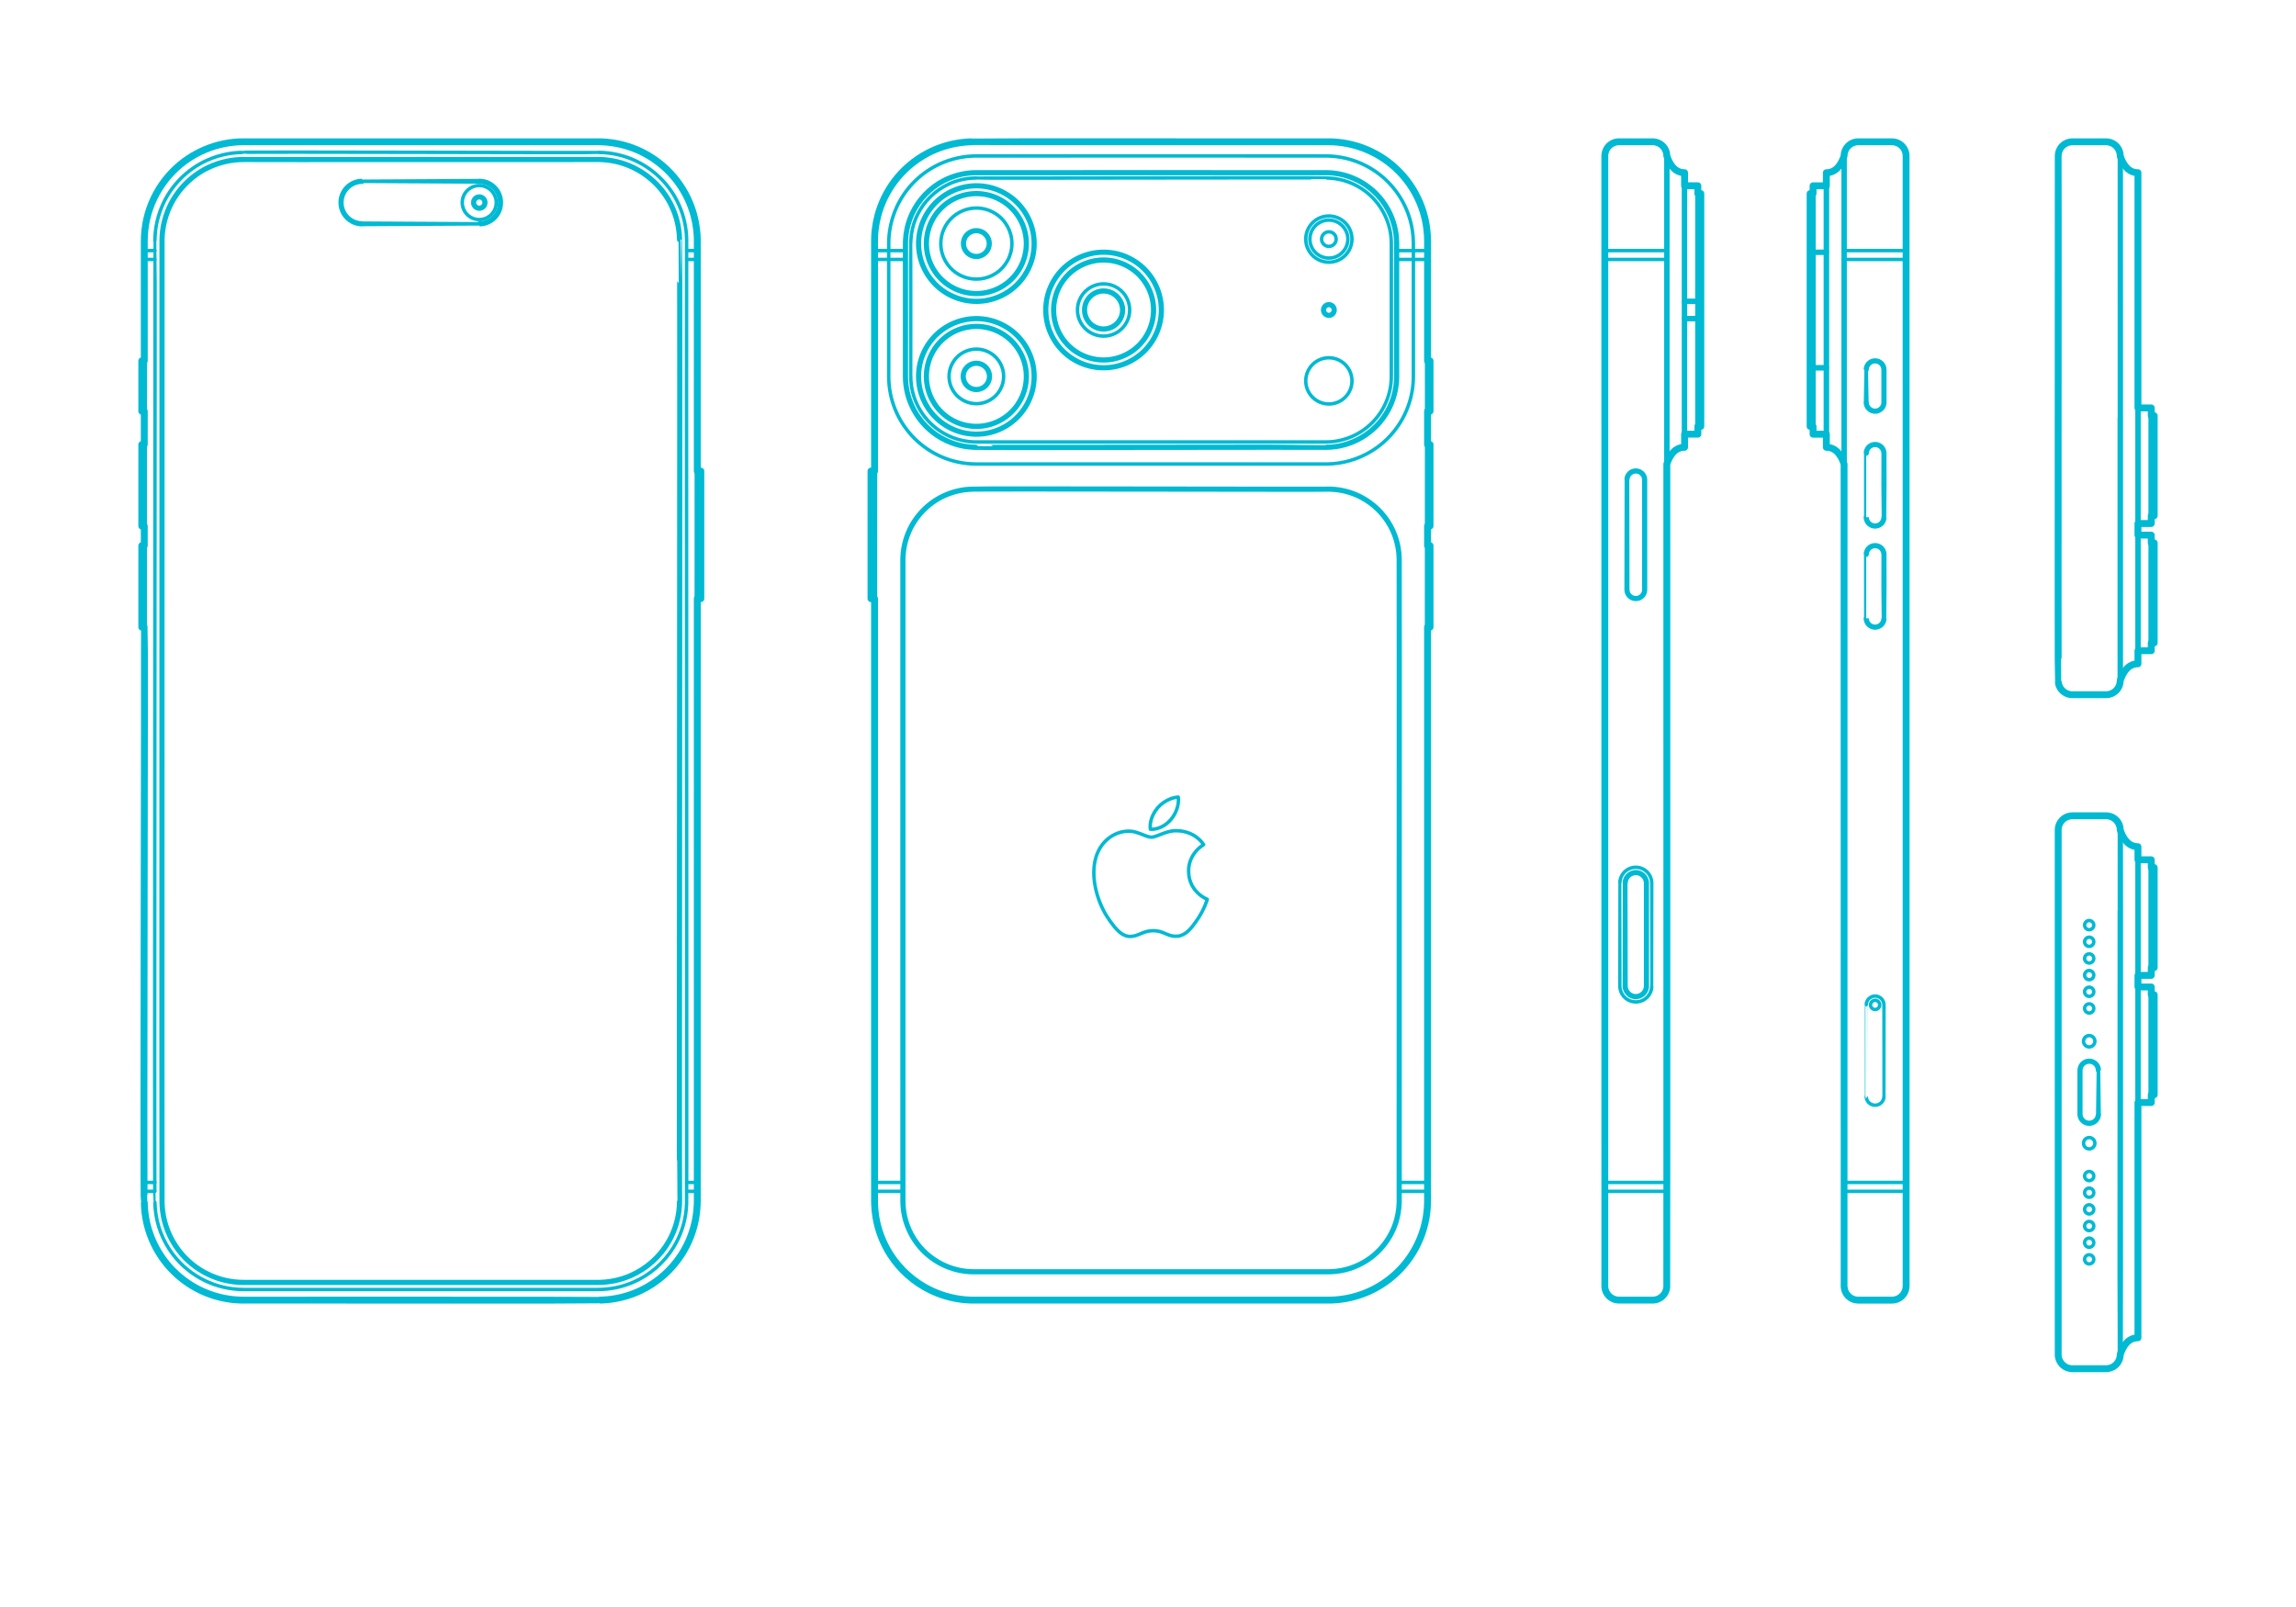 <?xml version="1.0" encoding="UTF-8"?>
<svg xmlns="http://www.w3.org/2000/svg" width="1000" height="700" version="1.1" viewBox="0 0 1000 700">
  <!-- Generator: Adobe Illustrator 29.8.1, SVG Export Plug-In . SVG Version: 2.1.1 Build 2)  -->
  <g id="_x32_D_x24_AG-DETAILS">
    <g id="POLYLINE">
      <path d="M911.942,548.564c0,.443-.151.884-.423,1.233-.271.35-.662.605-1.091.713-.588.152-1.24.017-1.719-.356-.483-.368-.779-.965-.781-1.572-.011-1.313,1.227-2.285,2.5-1.963.429.108.82.363,1.091.713.273.349.424.79.423,1.233Z" fill="none" stroke="#00b9d2" stroke-linecap="round" stroke-linejoin="round" stroke-width="1.5"/>
    </g>
    <g id="POLYLINE1" data-name="POLYLINE">
      <path d="M911.942,541.307c0,.443-.151.884-.423,1.233-.271.35-.662.605-1.091.713-.588.152-1.24.017-1.719-.356-.483-.368-.779-.965-.781-1.572-.011-1.313,1.227-2.285,2.5-1.963.429.108.82.363,1.091.713.273.349.424.79.423,1.233Z" fill="none" stroke="#00b9d2" stroke-linecap="round" stroke-linejoin="round" stroke-width="1.5"/>
    </g>
    <g id="POLYLINE2" data-name="POLYLINE">
      <path d="M911.942,534.051c0,.443-.151.884-.423,1.233-.271.35-.662.605-1.091.713-.588.152-1.24.017-1.719-.356-.483-.368-.779-.965-.781-1.572-.011-1.313,1.227-2.285,2.5-1.963.429.108.82.363,1.091.713.273.349.424.79.423,1.233Z" fill="none" stroke="#00b9d2" stroke-linecap="round" stroke-linejoin="round" stroke-width="1.5"/>
    </g>
    <g id="POLYLINE3" data-name="POLYLINE">
      <path d="M911.942,526.794c0,.443-.151.884-.423,1.233-.271.35-.662.605-1.091.713-.588.152-1.24.017-1.719-.356-.483-.368-.779-.965-.781-1.572-.011-1.313,1.227-2.285,2.5-1.963.429.108.82.363,1.091.713.273.349.424.79.423,1.233Z" fill="none" stroke="#00b9d2" stroke-linecap="round" stroke-linejoin="round" stroke-width="1.5"/>
    </g>
    <g id="POLYLINE4" data-name="POLYLINE">
      <path d="M911.942,519.537c0,.443-.151.884-.423,1.233-.271.35-.662.605-1.091.713-.588.152-1.24.017-1.719-.356-.483-.368-.779-.965-.781-1.572-.011-1.313,1.227-2.285,2.5-1.963.429.108.82.363,1.091.713.273.349.424.79.423,1.233Z" fill="none" stroke="#00b9d2" stroke-linecap="round" stroke-linejoin="round" stroke-width="1.5"/>
    </g>
    <g id="POLYLINE5" data-name="POLYLINE">
      <path d="M911.942,402.981c0-.443-.151-.884-.423-1.233-.271-.35-.662-.605-1.091-.713-.588-.152-1.24-.017-1.719.356-.483.368-.779.965-.781,1.572-.011,1.313,1.227,2.285,2.5,1.963.429-.108.82-.363,1.091-.713.273-.349.424-.79.423-1.233Z" fill="none" stroke="#00b9d2" stroke-linecap="round" stroke-linejoin="round" stroke-width="1.5"/>
    </g>
    <g id="POLYLINE6" data-name="POLYLINE">
      <path d="M911.942,410.238c0-.443-.151-.884-.423-1.233-.271-.35-.662-.605-1.091-.713-.588-.152-1.24-.017-1.719.356-.483.368-.779.965-.781,1.572-.011,1.313,1.227,2.285,2.5,1.963.429-.108.82-.363,1.091-.713.273-.349.424-.79.423-1.233Z" fill="none" stroke="#00b9d2" stroke-linecap="round" stroke-linejoin="round" stroke-width="1.5"/>
    </g>
    <g id="POLYLINE7" data-name="POLYLINE">
      <path d="M911.942,417.495c0-.443-.151-.884-.423-1.233-.271-.35-.662-.605-1.091-.713-.588-.152-1.24-.017-1.719.356-.483.368-.779.965-.781,1.572-.011,1.313,1.227,2.285,2.5,1.963.429-.108.82-.363,1.091-.713.273-.349.424-.79.423-1.233Z" fill="none" stroke="#00b9d2" stroke-linecap="round" stroke-linejoin="round" stroke-width="1.5"/>
    </g>
    <g id="POLYLINE8" data-name="POLYLINE">
      <path d="M911.942,424.751c0-.443-.151-.884-.423-1.233-.271-.35-.662-.605-1.091-.713-.588-.152-1.24-.017-1.719.356-.483.368-.779.965-.781,1.572-.011,1.313,1.227,2.285,2.5,1.963.429-.108.82-.363,1.091-.713.273-.349.424-.79.423-1.233Z" fill="none" stroke="#00b9d2" stroke-linecap="round" stroke-linejoin="round" stroke-width="1.5"/>
    </g>
    <g id="POLYLINE9" data-name="POLYLINE">
      <path d="M911.942,432.008c0-.443-.151-.884-.423-1.233-.271-.35-.662-.605-1.091-.713-.588-.152-1.24-.017-1.719.356-.483.368-.779.965-.781,1.572-.011,1.313,1.227,2.285,2.5,1.963.429-.108.82-.363,1.091-.713.273-.349.424-.79.423-1.233Z" fill="none" stroke="#00b9d2" stroke-linecap="round" stroke-linejoin="round" stroke-width="1.5"/>
    </g>
    <g id="POLYLINE10" data-name="POLYLINE">
      <path d="M911.942,512.281c0,.443-.151.884-.423,1.233-.271.35-.662.605-1.091.713-.588.152-1.24.017-1.719-.356-.483-.368-.779-.965-.781-1.572-.011-1.313,1.227-2.285,2.5-1.963.429.108.82.363,1.091.713.273.349.424.79.423,1.233Z" fill="none" stroke="#00b9d2" stroke-linecap="round" stroke-linejoin="round" stroke-width="1.5"/>
    </g>
    <g id="POLYLINE11" data-name="POLYLINE">
      <path d="M911.942,439.265c0-.443-.151-.884-.423-1.233-.271-.35-.662-.605-1.091-.713-.588-.152-1.24-.017-1.719.356-.483.368-.779.965-.781,1.572-.011,1.313,1.227,2.285,2.5,1.963.429-.108.82-.363,1.091-.713.273-.349.424-.79.423-1.233Z" fill="none" stroke="#00b9d2" stroke-linecap="round" stroke-linejoin="round" stroke-width="1.5"/>
    </g>
    <g id="POLYLINE12" data-name="POLYLINE">
      <path d="M912.406,497.982c.002.605-.229,1.206-.636,1.654-.411.459-.999.753-1.613.806-.677.064-1.373-.168-1.876-.626-.515-.46-.819-1.144-.816-1.835-.003-.68.292-1.354.793-1.813.498-.464,1.193-.706,1.872-.649.613.046,1.203.332,1.619.785.419.451.659,1.062.657,1.678Z" fill="none" stroke="#00b9d2" stroke-linecap="round" stroke-linejoin="round" stroke-width="1.5"/>
    </g>
    <g id="POLYLINE13" data-name="POLYLINE">
      <path d="M912.406,453.564c.002-.605-.229-1.206-.636-1.654-.411-.459-.999-.753-1.613-.806-.677-.064-1.373.168-1.876.626-.515.46-.819,1.144-.816,1.835-.003.68.292,1.354.793,1.813.498.464,1.193.706,1.872.649.613-.046,1.203-.332,1.619-.785.419-.451.659-1.062.657-1.678Z" fill="none" stroke="#00b9d2" stroke-linecap="round" stroke-linejoin="round" stroke-width="1.5"/>
    </g>
    <g id="POLYLINE14" data-name="POLYLINE">
      <line x1="394.364" y1="109.159" x2="380.897" y2="109.159" fill="none" stroke="#00b9d2" stroke-linecap="round" stroke-linejoin="round" stroke-width="1.5"/>
    </g>
    <g id="POLYLINE15" data-name="POLYLINE">
      <line x1="394.364" y1="113.018" x2="380.897" y2="113.018" fill="none" stroke="#00b9d2" stroke-linecap="round" stroke-linejoin="round" stroke-width="1.5"/>
    </g>
    <g id="POLYLINE16" data-name="POLYLINE">
      <path d="M396.68,163.957c-.02,9.458,4.766,18.445,12.628,23.705,2.375,1.596,5.002,2.838,7.743,3.658,1.617.483,3.296.828,4.973,1.018.634.068,1.31.128,1.946.154.408.011.868.033,1.273.028.318-.002,152.194.003,152.485-.002,10.389-.096,20.015-5.941,24.889-15.123,1.105-2.073,1.959-4.298,2.523-6.579.424-1.719.693-3.497.791-5.265.02-.513.051-1.082.045-1.595,0,0,0-57.856,0-57.856-.011-.396-.003-.877-.028-1.273-.363-8.606-4.726-16.74-11.698-21.8-3.438-2.512-7.452-4.241-11.639-5.013-1.076-.197-2.189-.34-3.28-.412-.411-.02-.875-.053-1.284-.057-.239-.257-152.414.171-152.804-.008,0,0-.316.002-.316.002,0,0-.318.005-.318.005,0,0-.319.009-.319.009-3.861.127-7.702,1.052-11.198,2.697-5.865,2.74-10.731,7.545-13.545,13.375-.917,1.892-1.633,3.901-2.112,5.948-.377,1.613-.619,3.278-.711,4.932-.009.404-.048.875-.043,1.279-.106.231.073,57.897-.002,58.172Z" fill="none" stroke="#00b9d2" stroke-linecap="round" stroke-linejoin="round" stroke-width="1.5"/>
    </g>
    <g id="POLYLINE17" data-name="POLYLINE">
      <path d="M387.076,163.957c.02,21.083,17.077,38.146,38.167,38.167.424-.002,152.202.004,152.592-.002.834-.012,1.743-.048,2.574-.115.851-.07,1.779-.17,2.624-.298,1.635-.244,3.294-.602,4.883-1.057,3.354-.96,6.592-2.39,9.56-4.224,9.91-6.093,16.577-16.603,17.862-28.167.124-1.132.211-2.317.234-3.455.02-.212-.002-.636.009-.847,0,0,0-57.856,0-57.856l-.002-.423c-.022-1.877-.183-3.784-.482-5.638-.414-2.568-1.096-5.118-2.024-7.548-2.429-6.388-6.62-12.099-11.986-16.331-4.964-3.932-10.929-6.597-17.17-7.67-1.291-.221-2.633-.385-3.94-.472-.691-.041-1.449-.08-2.14-.084-.908-.064-152.088.039-153.015,0-.528.013-1.18.023-1.709.057-5.349.296-10.641,1.741-15.399,4.204-7.548,3.882-13.716,10.367-17.212,18.102-1.093,2.405-1.944,4.946-2.516,7.525-.445,2.012-.735,4.088-.849,6.145-.016.538-.061,1.17-.057,1.709,0,0-.002.423-.002.423v57.856Z" fill="none" stroke="#00b9d2" stroke-linecap="round" stroke-linejoin="round" stroke-width="1.5"/>
    </g>
    <g id="POLYLINE18" data-name="POLYLINE">
      <path d="M492.024,135.029c.002-1.905-.487-3.81-1.406-5.478-.915-1.669-2.259-3.102-3.866-4.121-5.938-3.761-13.811-1.314-16.57,5.151-1.205,2.805-1.205,6.093,0,8.898,2.759,6.464,10.633,8.912,16.57,5.151,1.648-1.045,3.019-2.525,3.935-4.248.875-1.638,1.339-3.495,1.338-5.352Z" fill="none" stroke="#00b9d2" stroke-linecap="round" stroke-linejoin="round" stroke-width="1.5"/>
    </g>
    <g id="POLYLINE19" data-name="POLYLINE">
      <path d="M437.136,163.957c.014,4.034-2.101,7.885-5.513,10.037-6.208,3.932-14.441,1.373-17.326-5.385-1.26-2.933-1.26-6.37,0-9.303,2.885-6.759,11.118-9.318,17.326-5.385,3.412,2.152,5.527,6.003,5.513,10.037Z" fill="none" stroke="#00b9d2" stroke-linecap="round" stroke-linejoin="round" stroke-width="1.5"/>
    </g>
    <g id="POLYLINE20" data-name="POLYLINE">
      <path d="M440.729,106.101c.016-5.188-2.661-10.137-7.012-12.962-8.022-5.224-18.781-2.029-22.65,6.728-1.715,3.859-1.744,8.411-.077,12.292,3.794,8.878,14.636,12.172,22.727,6.905,4.351-2.826,7.028-7.774,7.012-12.962Z" fill="none" stroke="#00b9d2" stroke-linecap="round" stroke-linejoin="round" stroke-width="1.5"/>
    </g>
    <g id="POLYLINE21" data-name="POLYLINE">
      <line x1="608.292" y1="109.159" x2="621.756" y2="109.159" fill="none" stroke="#00b9d2" stroke-linecap="round" stroke-linejoin="round" stroke-width="1.5"/>
    </g>
    <g id="POLYLINE22" data-name="POLYLINE">
      <line x1="608.292" y1="113.018" x2="621.756" y2="113.018" fill="none" stroke="#00b9d2" stroke-linecap="round" stroke-linejoin="round" stroke-width="1.5"/>
    </g>
    <g id="POLYLINE23" data-name="POLYLINE">
      <path d="M581.956,104.15c.002-.778-.295-1.552-.818-2.129-.529-.591-1.286-.969-2.076-1.038-1.857-.169-3.467,1.302-3.465,3.167-.002,1.85,1.585,3.317,3.429,3.17.789-.06,1.549-.428,2.084-1.01.54-.58.848-1.367.846-2.159Z" fill="none" stroke="#00b9d2" stroke-linecap="round" stroke-linejoin="round" stroke-width="1.5"/>
    </g>
    <g id="POLYLINE24" data-name="POLYLINE">
      <path d="M587.043,104.15c.008-3.859-2.705-7.241-6.474-8.07-5.168-1.138-10.049,2.779-10.059,8.07.01,5.291,4.892,9.208,10.059,8.07,3.769-.829,6.482-4.211,6.474-8.07Z" fill="none" stroke="#00b9d2" stroke-linecap="round" stroke-linejoin="round" stroke-width="1.5"/>
    </g>
    <g id="POLYLINE25" data-name="POLYLINE">
      <path d="M588.844,104.15c.002-1.644-.409-3.287-1.184-4.737-.811-1.525-2.024-2.835-3.483-3.76-5.253-3.329-12.226-1.162-14.667,4.559-1.066,2.483-1.067,5.393,0,7.875,2.44,5.72,9.413,7.888,14.667,4.559,1.458-.925,2.672-2.235,3.483-3.76.775-1.45,1.186-3.093,1.184-4.737Z" fill="none" stroke="#00b9d2" stroke-linecap="round" stroke-linejoin="round" stroke-width="1.5"/>
    </g>
    <g id="POLYLINE26" data-name="POLYLINE">
      <path d="M588.844,165.909c.002,1.644-.409,3.287-1.184,4.737-.811,1.525-2.024,2.835-3.483,3.76-5.253,3.329-12.226,1.162-14.667-4.559-1.066-2.483-1.067-5.393,0-7.875,2.44-5.72,9.413-7.888,14.667-4.559,1.458.925,2.672,2.235,3.483,3.76.775,1.45,1.186,3.093,1.184,4.737Z" fill="none" stroke="#00b9d2" stroke-linecap="round" stroke-linejoin="round" stroke-width="1.5"/>
    </g>
    <g id="POLYLINE27" data-name="POLYLINE">
      <line x1="609.404" y1="515.068" x2="621.756" y2="515.068" fill="none" stroke="#00b9d2" stroke-linecap="round" stroke-linejoin="round" stroke-width="1.5"/>
    </g>
    <g id="POLYLINE28" data-name="POLYLINE">
      <line x1="609.404" y1="518.928" x2="621.756" y2="518.928" fill="none" stroke="#00b9d2" stroke-linecap="round" stroke-linejoin="round" stroke-width="1.5"/>
    </g>
    <g id="POLYLINE29" data-name="POLYLINE">
      <line x1="393.249" y1="515.068" x2="380.897" y2="515.068" fill="none" stroke="#00b9d2" stroke-linecap="round" stroke-linejoin="round" stroke-width="1.5"/>
    </g>
    <g id="POLYLINE30" data-name="POLYLINE">
      <line x1="393.249" y1="518.928" x2="380.897" y2="518.928" fill="none" stroke="#00b9d2" stroke-linecap="round" stroke-linejoin="round" stroke-width="1.5"/>
    </g>
    <g id="POLYLINE31" data-name="POLYLINE">
      <path d="M501.036,361.202c1.887.147,3.777-.405,5.416-1.318,2.119-1.172,3.845-2.969,5.027-5.075,1.297-2.286,2.005-4.964,1.713-7.596-1.732.079-3.414.66-4.94,1.461-2.031,1.07-3.811,2.62-5.065,4.55-1.527,2.332-2.514,5.167-2.152,7.977Z" fill="none" stroke="#00b9d2" stroke-linecap="round" stroke-linejoin="round" stroke-width="1.5"/>
    </g>
    <g id="POLYLINE32" data-name="POLYLINE">
      <path d="M517.676,379.459c-.023-1.999.418-4.006,1.308-5.797,1.17-2.351,3.027-4.361,5.252-5.75-.972-1.427-2.218-2.673-3.658-3.627-2.199-1.459-4.816-2.266-7.446-2.393-1.8-.184-3.612.181-5.321.733-1.643.51-3.576,1.44-5.235,1.891-.364.092-.741.162-1.117.156-.876-.025-1.723-.33-2.538-.626l-2.493-.969c-1.263-.469-2.575-.876-3.922-1.002-1.6-.132-3.23.09-4.768.534-3.063.896-5.788,2.843-7.703,5.388-1.202,1.59-2.091,3.416-2.675,5.318-2.477,8.147.178,18.288,4.469,25.424,1.052,1.694,2.256,3.377,3.509,4.928,1.431,1.709,3.115,3.412,5.317,4.036,1.196.339,2.474.213,3.665-.086.992-.239,2.314-.849,3.266-1.238.833-.338,1.704-.621,2.591-.778,1.405-.245,2.866-.253,4.27.011,1.307.231,2.672.857,3.89,1.379.681.284,1.391.534,2.115.676.836.164,1.701.212,2.548.119,3.458-.408,5.774-3.391,7.669-6.036,2.116-2.908,3.854-6.084,4.994-9.5l.163-.511-.106-.043c-2.506-1.114-4.69-2.99-6.133-5.325-1.277-2.061-1.896-4.493-1.908-6.91" fill="none" stroke="#00b9d2" stroke-linecap="round" stroke-linejoin="round" stroke-width="1.5"/>
    </g>
    <g id="POLYLINE33" data-name="POLYLINE">
      <line x1="830.192" y1="113.018" x2="803.172" y2="113.018" fill="none" stroke="#00b9d2" stroke-linecap="round" stroke-linejoin="round" stroke-width="1.5"/>
    </g>
    <g id="POLYLINE34" data-name="POLYLINE">
      <line x1="830.192" y1="109.159" x2="803.172" y2="109.159" fill="none" stroke="#00b9d2" stroke-linecap="round" stroke-linejoin="round" stroke-width="1.5"/>
    </g>
    <g id="POLYLINE35" data-name="POLYLINE">
      <line x1="299.067" y1="113.018" x2="303.698" y2="113.018" fill="none" stroke="#00b9d2" stroke-linecap="round" stroke-linejoin="round" stroke-width="1.5"/>
    </g>
    <g id="POLYLINE36" data-name="POLYLINE">
      <line x1="62.839" y1="113.018" x2="67.471" y2="113.018" fill="none" stroke="#00b9d2" stroke-linecap="round" stroke-linejoin="round" stroke-width="1.5"/>
    </g>
    <g id="POLYLINE37" data-name="POLYLINE">
      <line x1="299.067" y1="109.159" x2="303.698" y2="109.159" fill="none" stroke="#00b9d2" stroke-linecap="round" stroke-linejoin="round" stroke-width="1.5"/>
    </g>
    <g id="POLYLINE38" data-name="POLYLINE">
      <line x1="62.839" y1="109.159" x2="67.471" y2="109.159" fill="none" stroke="#00b9d2" stroke-linecap="round" stroke-linejoin="round" stroke-width="1.5"/>
    </g>
    <g id="POLYLINE39" data-name="POLYLINE">
      <line x1="67.471" y1="515.068" x2="62.839" y2="515.068" fill="none" stroke="#00b9d2" stroke-linecap="round" stroke-linejoin="round" stroke-width="1.5"/>
    </g>
    <g id="POLYLINE40" data-name="POLYLINE">
      <line x1="67.471" y1="518.928" x2="62.839" y2="518.928" fill="none" stroke="#00b9d2" stroke-linecap="round" stroke-linejoin="round" stroke-width="1.5"/>
    </g>
    <g id="POLYLINE41" data-name="POLYLINE">
      <line x1="303.698" y1="515.068" x2="299.067" y2="515.068" fill="none" stroke="#00b9d2" stroke-linecap="round" stroke-linejoin="round" stroke-width="1.5"/>
    </g>
    <g id="POLYLINE42" data-name="POLYLINE">
      <line x1="303.698" y1="518.928" x2="299.067" y2="518.928" fill="none" stroke="#00b9d2" stroke-linecap="round" stroke-linejoin="round" stroke-width="1.5"/>
    </g>
    <g id="POLYLINE43" data-name="POLYLINE">
      <line x1="698.954" y1="113.018" x2="725.974" y2="113.018" fill="none" stroke="#00b9d2" stroke-linecap="round" stroke-linejoin="round" stroke-width="1.5"/>
    </g>
    <g id="POLYLINE44" data-name="POLYLINE">
      <line x1="698.954" y1="109.159" x2="725.974" y2="109.159" fill="none" stroke="#00b9d2" stroke-linecap="round" stroke-linejoin="round" stroke-width="1.5"/>
    </g>
    <g id="POLYLINE45" data-name="POLYLINE">
      <path d="M216.155,88.235c.007-3.626-2.653-6.748-6.234-7.317-4.504-.72-8.583,2.755-8.588,7.317.003,4.421,3.853,7.86,8.246,7.364,3.735-.418,6.582-3.606,6.576-7.364Z" fill="none" stroke="#00b9d2" stroke-linecap="round" stroke-linejoin="round" stroke-width="1.5"/>
    </g>
    <g id="POLYLINE46" data-name="POLYLINE">
      <path d="M106.071,561.695c-11.901.026-23.35-5.605-30.589-15.058-2.295-2.984-4.168-6.333-5.502-9.854-1.176-3.105-1.959-6.395-2.301-9.697-.102-1.078-.188-2.245-.201-3.324-.329-.148.225-418.442-.006-418.772,0,0,.006-.667.006-.667l.017-.666s.029-.666.029-.666c.073-1.285.208-2.7.413-3.974.514-3.276,1.464-6.529,2.8-9.565,3.734-8.556,10.697-15.644,19.189-19.523,3.015-1.386,6.246-2.397,9.515-2.965,1.283-.21,2.669-.401,3.967-.482.597-.036,1.399-.079,1.997-.086.48-.388,154.491.268,155.064-.007,0,0,.665.007.665.007,2.647.049,5.342.371,7.923.962,11.152,2.519,20.78,10.058,25.893,20.286,2.293,4.557,3.675,9.593,4.025,14.682.05.589.069,1.406.086,1.997-.157,2.542.153,417.724-.018,420.105-.057,1.516-.203,3.139-.442,4.64-.788,5.038-2.597,9.941-5.275,14.281-4.068,6.623-10.2,11.964-17.322,15.081-2.426,1.062-5.006,1.898-7.599,2.44-1.496.304-3.09.556-4.611.681-.6.028-1.396.116-1.995.121-.314.026-1.012.012-1.332.023,0,0-154.397,0-154.397,0Z" fill="none" stroke="#00b9d2" stroke-linecap="round" stroke-linejoin="round" stroke-width="1.5"/>
    </g>
    <g id="POLYLINE47" data-name="POLYLINE">
      <path d="M820.542,437.729c.003-2.157-1.784-3.909-3.946-3.859-1.288.021-2.527.73-3.198,1.83-.226.366-.391.772-.484,1.192-.039.175-.066.355-.08.534-.005.071-.01.146-.011.217-.023-.012.015,39.9,0,39.92-.001.778.241,1.555.684,2.195.493.716,1.235,1.256,2.068,1.503.793.239,1.662.212,2.439-.075.913-.332,1.687-1.024,2.119-1.894.148-.296.259-.613.327-.937.043-.203.069-.413.078-.62.027-.064-.012-39.901.004-40.006Z" fill="none" stroke="#00b9d2" stroke-linecap="round" stroke-linejoin="round" stroke-width="1.5"/>
    </g>
    <g id="POLYLINE48" data-name="POLYLINE">
      <path d="M814.675,437.729c0,.431.142.86.401,1.204.255.341.622.598,1.03.719,1.287.384,2.582-.58,2.583-1.923-.001-1.333-1.278-2.295-2.559-1.93-.409.116-.779.367-1.038.705-.269.347-.418.785-.417,1.224Z" fill="none" stroke="#00b9d2" stroke-linecap="round" stroke-linejoin="round" stroke-width="1.5"/>
    </g>
    <g id="POLYLINE49" data-name="POLYLINE">
      <line x1="830.192" y1="515.068" x2="803.172" y2="515.068" fill="none" stroke="#00b9d2" stroke-linecap="round" stroke-linejoin="round" stroke-width="1.5"/>
    </g>
    <g id="POLYLINE50" data-name="POLYLINE">
      <line x1="830.192" y1="518.928" x2="803.172" y2="518.928" fill="none" stroke="#00b9d2" stroke-linecap="round" stroke-linejoin="round" stroke-width="1.5"/>
    </g>
    <g id="POLYLINE51" data-name="POLYLINE">
      <path d="M705.516,429.491c-.006,3.459,2.573,6.419,6.005,6.884,1.263.175,2.573-.009,3.74-.524,1.198-.525,2.241-1.397,2.969-2.484.634-.942,1.032-2.043,1.146-3.173.018-.18.03-.369.034-.549.032-.059-.019-44.835.002-44.929,0-.286-.018-.579-.054-.863-.141-1.133-.568-2.23-1.229-3.16-.671-.947-1.586-1.721-2.63-2.227-1.034-.503-2.196-.743-3.344-.691-1.148.05-2.282.392-3.267.984-.972.582-1.798,1.408-2.381,2.381-.468.779-.782,1.654-.915,2.553-.042.286-.068.58-.074.869-.032.059.019,44.835-.002,44.929Z" fill="none" stroke="#00b9d2" stroke-linecap="round" stroke-linejoin="round" stroke-width="1.5"/>
    </g>
    <g id="POLYLINE52" data-name="POLYLINE">
      <line x1="698.954" y1="515.068" x2="725.974" y2="515.068" fill="none" stroke="#00b9d2" stroke-linecap="round" stroke-linejoin="round" stroke-width="1.5"/>
    </g>
    <g id="POLYLINE53" data-name="POLYLINE">
      <line x1="698.954" y1="518.928" x2="725.974" y2="518.928" fill="none" stroke="#00b9d2" stroke-linecap="round" stroke-linejoin="round" stroke-width="1.5"/>
    </g>
  </g>
  <g id="_x32_D_x24_AG-DIGITAL">
    <g id="POLYLINE54" data-name="POLYLINE">
      <rect x="931.165" y="429.923" width="5.79" height="50.346" fill="none" stroke="#00b9d2" stroke-linecap="round" stroke-linejoin="round" stroke-width="2.25"/>
    </g>
    <g id="POLYLINE55" data-name="POLYLINE">
      <rect x="936.955" y="433.32" width="1.287" height="43.552" fill="none" stroke="#00b9d2" stroke-linecap="round" stroke-linejoin="round" stroke-width="2.25"/>
    </g>
    <g id="POLYLINE56" data-name="POLYLINE">
      <rect x="931.165" y="374.517" width="5.79" height="50.346" fill="none" stroke="#00b9d2" stroke-linecap="round" stroke-linejoin="round" stroke-width="2.25"/>
    </g>
    <g id="POLYLINE57" data-name="POLYLINE">
      <rect x="936.955" y="377.913" width="1.287" height="43.552" fill="none" stroke="#00b9d2" stroke-linecap="round" stroke-linejoin="round" stroke-width="2.25"/>
    </g>
    <g id="POLYLINE58" data-name="POLYLINE">
      <path d="M931.165,582.732c-4.279-.016-6.511,3.66-7.72,7.291,0-56.954,0-171.564,0-228.504,1.21,3.632,3.441,7.307,7.72,7.291,0,53.319,0,160.616,0,213.922Z" fill="none" stroke="#00b9d2" stroke-linecap="round" stroke-linejoin="round" stroke-width="2.25"/>
    </g>
    <g id="POLYLINE59" data-name="POLYLINE">
      <path d="M902.601,596.202c-1.89.009-3.748-.903-4.893-2.408-.489-.635-.853-1.367-1.064-2.14-.114-.418-.185-.85-.209-1.282-.063-.073.025-228.683-.01-228.852-.001-1.087.292-2.173.841-3.111.546-.938,1.346-1.729,2.292-2.263.903-.512,1.937-.791,2.975-.801.141-.065,14.663.046,14.804,0,.135.007.282.004.416.019.51.04,1.018.144,1.502.309,1.72.576,3.145,1.947,3.783,3.646.201.528.33,1.085.381,1.647.148-.046-.054,228.908.025,229.061,0,.327-.027.66-.079.982-.137.852-.456,1.677-.928,2.399-.746,1.146-1.886,2.031-3.182,2.468-.417.141-.853.24-1.291.289-.183.017-.375.037-.559.038,0,0-.069.001-.069.001,0,0-.068,0-.068,0h-14.668Z" fill="none" stroke="#00b9d2" stroke-linecap="round" stroke-linejoin="round" stroke-width="2.25"/>
    </g>
    <g id="POLYLINE60" data-name="POLYLINE">
      <path d="M909.935,489.289c-.758.001-1.515-.219-2.153-.627-.653-.414-1.182-1.022-1.501-1.726-.18-.396-.296-.823-.34-1.255-.013-.134-.021-.272-.021-.407,0-.045,0-19.006,0-19.047.001-.088.005-.183.012-.271.042-.531.191-1.055.436-1.529.347-.673.889-1.244,1.544-1.624.623-.364,1.345-.555,2.067-.546.726.007,1.449.217,2.066.599.63.388,1.148.955,1.479,1.616.231.461.373.969.413,1.484.007.088.011.182.012.271.014.014-.01,19.023,0,19.047,0,.134-.007.273-.021.407-.044.433-.159.86-.34,1.255-.326.72-.871,1.339-1.544,1.753-.63.39-1.369.6-2.11.599Z" fill="none" stroke="#00b9d2" stroke-linecap="round" stroke-linejoin="round" stroke-width="2.25"/>
    </g>
    <g id="POLYLINE61" data-name="POLYLINE">
      <rect x="931.165" y="177.692" width="5.79" height="50.346" fill="none" stroke="#00b9d2" stroke-linecap="round" stroke-linejoin="round" stroke-width="2.25"/>
    </g>
    <g id="POLYLINE62" data-name="POLYLINE">
      <rect x="936.955" y="181.089" width="1.287" height="43.552" fill="none" stroke="#00b9d2" stroke-linecap="round" stroke-linejoin="round" stroke-width="2.25"/>
    </g>
    <g id="POLYLINE63" data-name="POLYLINE">
      <path d="M931.165,75.229c-4.279.016-6.511-3.66-7.72-7.291v228.504c1.21-3.632,3.441-7.307,7.72-7.291V75.229Z" fill="none" stroke="#00b9d2" stroke-linecap="round" stroke-linejoin="round" stroke-width="2.25"/>
    </g>
    <g id="POLYLINE64" data-name="POLYLINE">
      <rect x="931.165" y="233.099" width="5.79" height="50.346" fill="none" stroke="#00b9d2" stroke-linecap="round" stroke-linejoin="round" stroke-width="2.25"/>
    </g>
    <g id="POLYLINE65" data-name="POLYLINE">
      <rect x="936.955" y="236.495" width="1.287" height="43.552" fill="none" stroke="#00b9d2" stroke-linecap="round" stroke-linejoin="round" stroke-width="2.25"/>
    </g>
    <g id="POLYLINE66" data-name="POLYLINE">
      <path d="M917.269,61.759c1.89-.009,3.748.903,4.893,2.408.489.635.853,1.367,1.064,2.14.114.418.185.85.209,1.282.063.073-.025,228.683.01,228.852.001,1.087-.292,2.173-.841,3.111-.546.938-1.346,1.729-2.292,2.263-.903.512-1.937.791-2.975.801-.141.065-14.663-.046-14.804,0-.135-.007-.282-.004-.416-.019-.51-.04-1.018-.144-1.502-.309-1.72-.576-3.145-1.947-3.783-3.646-.201-.528-.33-1.085-.381-1.647-.148.046.054-228.908-.025-229.061,0-.327.027-.66.079-.982.137-.852.456-1.677.928-2.399.746-1.146,1.886-2.031,3.182-2.468.417-.141.853-.24,1.291-.289.183-.017.375-.037.559-.038,0,0,.069-.001.069-.001h.068s14.668,0,14.668,0Z" fill="none" stroke="#00b9d2" stroke-linecap="round" stroke-linejoin="round" stroke-width="2.25"/>
    </g>
    <g id="POLYLINE67" data-name="POLYLINE">
      <rect x="789.662" y="80.929" width="5.79" height="28.931" fill="none" stroke="#00b9d2" stroke-linecap="round" stroke-linejoin="round" stroke-width="2.25"/>
    </g>
    <g id="POLYLINE68" data-name="POLYLINE">
      <rect x="788.376" y="84.325" width="1.287" height="28.931" fill="none" stroke="#00b9d2" stroke-linecap="round" stroke-linejoin="round" stroke-width="2.25"/>
    </g>
    <g id="POLYLINE69" data-name="POLYLINE">
      <rect x="789.662" y="160.206" width="5.79" height="28.925" fill="none" stroke="#00b9d2" stroke-linecap="round" stroke-linejoin="round" stroke-width="2.25"/>
    </g>
    <g id="POLYLINE70" data-name="POLYLINE">
      <rect x="788.376" y="156.809" width="1.287" height="28.925" fill="none" stroke="#00b9d2" stroke-linecap="round" stroke-linejoin="round" stroke-width="2.25"/>
    </g>
    <g id="POLYLINE71" data-name="POLYLINE">
      <rect x="789.662" y="109.86" width="5.79" height="50.346" fill="none" stroke="#00b9d2" stroke-linecap="round" stroke-linejoin="round" stroke-width="2.25"/>
    </g>
    <g id="POLYLINE72" data-name="POLYLINE">
      <rect x="788.376" y="113.257" width="1.287" height="43.552" fill="none" stroke="#00b9d2" stroke-linecap="round" stroke-linejoin="round" stroke-width="2.25"/>
    </g>
    <g id="POLYLINE73" data-name="POLYLINE">
      <rect x="733.694" y="131.274" width="5.79" height="7.51" fill="none" stroke="#00b9d2" stroke-linecap="round" stroke-linejoin="round" stroke-width="2.25"/>
    </g>
    <g id="POLYLINE74" data-name="POLYLINE">
      <rect x="739.483" y="127.878" width="1.287" height="14.304" fill="none" stroke="#00b9d2" stroke-linecap="round" stroke-linejoin="round" stroke-width="2.25"/>
    </g>
    <g id="POLYLINE75" data-name="POLYLINE">
      <rect x="733.694" y="138.785" width="5.79" height="50.346" fill="none" stroke="#00b9d2" stroke-linecap="round" stroke-linejoin="round" stroke-width="2.25"/>
    </g>
    <g id="POLYLINE76" data-name="POLYLINE">
      <rect x="739.483" y="142.181" width="1.287" height="43.552" fill="none" stroke="#00b9d2" stroke-linecap="round" stroke-linejoin="round" stroke-width="2.25"/>
    </g>
    <g id="POLYLINE77" data-name="POLYLINE">
      <rect x="733.694" y="80.929" width="5.79" height="50.346" fill="none" stroke="#00b9d2" stroke-linecap="round" stroke-linejoin="round" stroke-width="2.25"/>
    </g>
    <g id="POLYLINE78" data-name="POLYLINE">
      <rect x="739.483" y="84.325" width="1.287" height="43.552" fill="none" stroke="#00b9d2" stroke-linecap="round" stroke-linejoin="round" stroke-width="2.25"/>
    </g>
    <g id="POLYLINE79" data-name="POLYLINE">
      <path d="M394.364,163.957c-.021,10.228,5.15,19.937,13.652,25.627,2.567,1.726,5.407,3.068,8.371,3.955,1.748.522,3.563.895,5.376,1.101.685.074,1.416.138,2.104.166.307.018.727.022,1.035.029.102.198,152.324-.139,152.512.002,11.214.02,21.675-6.164,27.062-16.007,1.226-2.232,2.182-4.632,2.823-7.096.483-1.86.797-3.785.926-5.703.029-.557.068-1.174.068-1.731,0,0,.002-.342.002-.342,0,0,0-57.856,0-57.856,0,0-.002-.342-.002-.342-.085-9.679-4.841-18.915-12.676-24.603-3.912-2.859-8.514-4.778-13.299-5.543-1.043-.166-2.125-.286-3.179-.344-.442-.017-.942-.047-1.382-.046-.742-.057-152.093.035-152.854,0-.551.01-1.181.028-1.731.068-4.208.281-8.364,1.441-12.11,3.38-5.991,3.082-10.911,8.19-13.763,14.294-.963,2.051-1.708,4.227-2.199,6.44-.36,1.628-.594,3.307-.687,4.972-.011.436-.051.946-.046,1.382,0,0-.002.342-.002.342,0,0,0,57.856,0,57.856Z" fill="none" stroke="#00b9d2" stroke-linecap="round" stroke-linejoin="round" stroke-width="2.25"/>
    </g>
    <g id="POLYLINE80" data-name="POLYLINE">
      <path d="M488.936,135.029c.008-3.868-2.711-7.258-6.49-8.089-5.18-1.14-10.073,2.785-10.084,8.089.01,5.304,4.904,9.23,10.084,8.089,3.778-.831,6.498-4.221,6.49-8.089Z" fill="none" stroke="#00b9d2" stroke-linecap="round" stroke-linejoin="round" stroke-width="2.25"/>
    </g>
    <g id="POLYLINE81" data-name="POLYLINE">
      <path d="M502.426,135.029c.018-7.304-3.736-14.245-9.86-18.226-11.289-7.345-26.401-2.857-31.85,9.46-2.451,5.525-2.451,12.008,0,17.533,5.449,12.317,20.561,16.805,31.85,9.46,6.124-3.982,9.879-10.922,9.86-18.226Z" fill="none" stroke="#00b9d2" stroke-linecap="round" stroke-linejoin="round" stroke-width="2.25"/>
    </g>
    <g id="POLYLINE82" data-name="POLYLINE">
      <path d="M505.823,135.029c.019-8.564-4.431-16.666-11.669-21.244-13.157-8.321-30.55-2.915-36.672,11.399-2.668,6.226-2.668,13.465,0,19.691,6.122,14.314,23.515,19.72,36.672,11.399,7.237-4.578,11.688-12.68,11.669-21.244Z" fill="none" stroke="#00b9d2" stroke-linecap="round" stroke-linejoin="round" stroke-width="2.25"/>
    </g>
    <g id="POLYLINE83" data-name="POLYLINE">
      <path d="M430.967,163.957c.007,2.645-1.84,4.975-4.416,5.573-3.594.838-7.027-1.883-7.032-5.573.006-3.69,3.439-6.411,7.032-5.573,2.577.598,4.423,2.928,4.416,5.573Z" fill="none" stroke="#00b9d2" stroke-linecap="round" stroke-linejoin="round" stroke-width="2.25"/>
    </g>
    <g id="POLYLINE84" data-name="POLYLINE">
      <path d="M447.019,163.957c.018,7.304-3.736,14.245-9.86,18.226-11.289,7.345-26.401,2.857-31.85-9.46-2.451-5.525-2.451-12.008,0-17.533,5.449-12.317,20.561-16.805,31.85-9.46,6.124,3.982,9.879,10.922,9.86,18.226Z" fill="none" stroke="#00b9d2" stroke-linecap="round" stroke-linejoin="round" stroke-width="2.25"/>
    </g>
    <g id="POLYLINE85" data-name="POLYLINE">
      <path d="M450.416,163.957c.019,8.564-4.431,16.666-11.669,21.244-13.157,8.321-30.55,2.915-36.672-11.399-2.668-6.226-2.668-13.465,0-19.691,6.122-14.314,23.515-19.72,36.672-11.399,7.237,4.578,11.688,12.68,11.669,21.244Z" fill="none" stroke="#00b9d2" stroke-linecap="round" stroke-linejoin="round" stroke-width="2.25"/>
    </g>
    <g id="POLYLINE86" data-name="POLYLINE">
      <path d="M447.019,106.101c.018-7.304-3.736-14.245-9.86-18.226-11.289-7.345-26.401-2.857-31.85,9.46-2.451,5.525-2.451,12.008,0,17.533,5.449,12.317,20.561,16.805,31.85,9.46,6.124-3.982,9.879-10.922,9.86-18.226Z" fill="none" stroke="#00b9d2" stroke-linecap="round" stroke-linejoin="round" stroke-width="2.25"/>
    </g>
    <g id="POLYLINE87" data-name="POLYLINE">
      <path d="M450.416,106.101c.019-8.564-4.431-16.666-11.669-21.244-13.157-8.321-30.55-2.915-36.672,11.399-2.668,6.226-2.668,13.465,0,19.691,6.122,14.314,23.515,19.72,36.672,11.399,7.237-4.578,11.688-12.68,11.669-21.244Z" fill="none" stroke="#00b9d2" stroke-linecap="round" stroke-linejoin="round" stroke-width="2.25"/>
    </g>
    <g id="POLYLINE88" data-name="POLYLINE">
      <path d="M430.867,106.101c.007-2.572-1.775-4.849-4.273-5.459-3.548-.872-6.968,1.806-6.974,5.459.006,3.653,3.426,6.331,6.974,5.459,2.498-.611,4.281-2.887,4.273-5.459Z" fill="none" stroke="#00b9d2" stroke-linecap="round" stroke-linejoin="round" stroke-width="2.25"/>
    </g>
    <g id="POLYLINE89" data-name="POLYLINE">
      <path d="M581.112,135.029c.002.572-.217,1.14-.601,1.564-.389.434-.944.712-1.525.762-.64.06-1.298-.159-1.773-.591-.487-.435-.775-1.081-.772-1.734-.002-1.358,1.165-2.436,2.518-2.328.579.044,1.138.314,1.531.742.396.426.623,1.004.621,1.586Z" fill="none" stroke="#00b9d2" stroke-linecap="round" stroke-linejoin="round" stroke-width="2.25"/>
    </g>
    <g id="POLYLINE90" data-name="POLYLINE">
      <rect x="621.756" y="157.192" width="1.081" height="21.924" fill="none" stroke="#00b9d2" stroke-linecap="round" stroke-linejoin="round" stroke-width="2.25"/>
    </g>
    <g id="POLYLINE91" data-name="POLYLINE">
      <rect x="621.756" y="193.626" width="1.081" height="35.511" fill="none" stroke="#00b9d2" stroke-linecap="round" stroke-linejoin="round" stroke-width="2.25"/>
    </g>
    <g id="POLYLINE92" data-name="POLYLINE">
      <rect x="621.756" y="237.678" width="1.081" height="35.511" fill="none" stroke="#00b9d2" stroke-linecap="round" stroke-linejoin="round" stroke-width="2.25"/>
    </g>
    <g id="POLYLINE93" data-name="POLYLINE">
      <path d="M424.128,553.976c-9.66.022-18.929-4.611-24.708-12.358-1.794-2.394-3.245-5.061-4.276-7.869-.929-2.53-1.529-5.194-1.771-7.878-.067-.799-.117-1.632-.123-2.433-.06-.8.037-279.013,0-279.833,0,0,.006-.344.006-.344,0,0,.01-.345.01-.345,0,0,.014-.346.014-.346l.017-.348c.061-1.05.175-2.14.344-3.179.395-2.457,1.094-4.884,2.068-7.174,2.871-6.806,8.278-12.494,14.933-15.701,2.377-1.153,4.917-2.006,7.509-2.517,1.28-.249,2.603-.429,3.904-.514.432-.045.954-.041,1.388-.062,1.091-.26,154.238.169,155.424-.006,0,0,.344.006.344.006,0,0,.345.01.345.01,0,0,.346.014.346.014,4.446.196,8.854,1.372,12.806,3.419,5.41,2.787,9.957,7.219,12.879,12.557,2.046,3.719,3.314,7.871,3.693,12.098.055.685.107,1.404.117,2.089.111,1.481-.055,279.004,0,280.52-.022.796-.068,1.65-.151,2.442-.172,1.683-.486,3.378-.932,5.009-2.162,8.002-7.637,14.953-14.915,18.925-2.341,1.286-4.864,2.273-7.457,2.914-1.402.344-2.853.601-4.289.745-.683.059-1.412.126-2.097.142-.306.018-.724.012-1.03.017,0,0-154.397,0-154.397,0Z" fill="none" stroke="#00b9d2" stroke-linecap="round" stroke-linejoin="round" stroke-width="2.25"/>
    </g>
    <g id="POLYLINE94" data-name="POLYLINE">
      <path d="M424.128,566.327c-13.334.028-26.148-6.275-34.26-16.864-2.571-3.342-4.668-7.094-6.162-11.037-1.317-3.477-2.194-7.163-2.578-10.861-.115-1.206-.211-2.516-.225-3.723-.364-.182.249-418.47-.007-418.852,0,0,.007-.747.007-.747l.019-.746s.032-.746.032-.746c.082-1.441.234-3.023.463-4.451.499-3.175,1.366-6.351,2.559-9.336,4.037-10.198,12.091-18.684,22.069-23.242,3.603-1.657,7.474-2.831,11.393-3.443,1.44-.212,2.997-.396,4.451-.463.363-.032,1.125-.036,1.491-.052.519-.41,154.515.282,155.144-.007.348-.022,1.135.031,1.491.027,3.213.114,6.468.59,9.577,1.415,11.37,2.98,21.244,10.713,26.858,21.042,2.743,5.012,4.485,10.596,5.073,16.279.115,1.206.211,2.516.225,3.723.364.182-.249,418.47.007,418.852-.007,1.443-.078,3.032-.232,4.47-.564,5.433-2.179,10.785-4.72,15.621-4.377,8.381-11.599,15.241-20.197,19.177-2.695,1.237-5.57,2.222-8.462,2.879-1.914.429-3.938.759-5.893.923-.664.076-1.569.098-2.234.135-.362.03-1.127.013-1.492.026,0,0-154.397,0-154.397,0Z" fill="none" stroke="#00b9d2" stroke-linecap="round" stroke-linejoin="round" stroke-width="2.25"/>
    </g>
    <g id="POLYLINE95" data-name="POLYLINE">
      <path d="M812.822,225.277c-.002.911.333,1.819.927,2.509.597.702,1.453,1.175,2.365,1.308,1.259.195,2.588-.282,3.435-1.233.454-.503.772-1.129.911-1.792.043-.203.069-.413.078-.62.04-.077-.021-27.85.004-27.963,0-.598-.141-1.196-.409-1.73-.311-.621-.793-1.156-1.38-1.528-.554-.353-1.2-.56-1.855-.596-.668-.038-1.347.102-1.945.403-.607.303-1.131.771-1.501,1.339-.295.451-.495.967-.58,1.499-.028.173-.044.352-.048.527-.027,0,.017,27.848,0,27.877Z" fill="none" stroke="#00b9d2" stroke-linecap="round" stroke-linejoin="round" stroke-width="2.25"/>
    </g>
    <g id="POLYLINE96" data-name="POLYLINE">
      <path d="M812.822,269.329c-.002.911.333,1.819.927,2.509.597.702,1.453,1.175,2.365,1.308,1.259.195,2.588-.282,3.435-1.233.454-.503.772-1.129.911-1.792.043-.203.069-.413.078-.62.04-.077-.021-27.85.004-27.963,0-.598-.141-1.196-.409-1.73-.311-.621-.793-1.156-1.38-1.528-.554-.353-1.2-.56-1.855-.596-.668-.038-1.347.102-1.945.403-.607.303-1.131.771-1.501,1.339-.295.451-.495.967-.58,1.499-.028.173-.044.352-.048.527-.027,0,.017,27.848,0,27.877Z" fill="none" stroke="#00b9d2" stroke-linecap="round" stroke-linejoin="round" stroke-width="2.25"/>
    </g>
    <g id="POLYLINE97" data-name="POLYLINE">
      <path d="M812.822,175.257c0,2.281,1.979,4.072,4.251,3.84,1.279-.122,2.455-.923,3.038-2.067.188-.363.318-.757.382-1.16.028-.173.044-.352.048-.527.011-.111-.006-14.211,0-14.333-.003-.297-.041-.596-.113-.884-.198-.808-.667-1.547-1.314-2.07-.625-.509-1.413-.814-2.217-.857-.734-.042-1.478.132-2.117.495-.648.366-1.186.924-1.527,1.586-.208.403-.345.844-.401,1.293-.018.144-.028.292-.03.437-.015.015.01,14.222,0,14.247Z" fill="none" stroke="#00b9d2" stroke-linecap="round" stroke-linejoin="round" stroke-width="2.25"/>
    </g>
    <g id="POLYLINE98" data-name="POLYLINE">
      <rect x="379.353" y="205.184" width="1.544" height="55.583" fill="none" stroke="#00b9d2" stroke-linecap="round" stroke-linejoin="round" stroke-width="2.25"/>
    </g>
    <g id="POLYLINE99" data-name="POLYLINE">
      <rect x="61.759" y="157.192" width="1.081" height="21.924" fill="none" stroke="#00b9d2" stroke-linecap="round" stroke-linejoin="round" stroke-width="2.25"/>
    </g>
    <g id="POLYLINE100" data-name="POLYLINE">
      <rect x="61.759" y="193.626" width="1.081" height="35.511" fill="none" stroke="#00b9d2" stroke-linecap="round" stroke-linejoin="round" stroke-width="2.25"/>
    </g>
    <g id="POLYLINE101" data-name="POLYLINE">
      <rect x="61.759" y="237.678" width="1.081" height="35.511" fill="none" stroke="#00b9d2" stroke-linecap="round" stroke-linejoin="round" stroke-width="2.25"/>
    </g>
    <g id="POLYLINE102" data-name="POLYLINE">
      <path d="M795.452,75.226c4.279.016,6.511-3.66,7.72-7.291v134.197c-1.21-3.632-3.441-7.307-7.72-7.291v-119.615Z" fill="none" stroke="#00b9d2" stroke-linecap="round" stroke-linejoin="round" stroke-width="2.25"/>
    </g>
    <g id="POLYLINE103" data-name="POLYLINE">
      <path d="M824.016,566.327c1.034,0,2.069-.264,2.975-.764.906-.497,1.684-1.226,2.237-2.099.475-.747.787-1.598.907-2.475.205-.196-.027-492.628.057-493.054,0-.325-.027-.66-.079-.981-.165-1.035-.602-2.028-1.253-2.85-1.033-1.316-2.621-2.178-4.29-2.32-.158-.016-.328-.022-.487-.025-.063-.008-14.668.005-14.736,0,0,0-.068,0-.068,0,0,0-.069.001-.069.001-.305.009-.615.035-.915.089-.801.139-1.575.437-2.261.874-1.476.931-2.515,2.507-2.784,4.231-.048.303-.075.606-.078.912.024.621-.048,492.26.025,492.839.064.717.256,1.424.562,2.074.471,1.005,1.221,1.88,2.144,2.498.758.509,1.632.85,2.536.983.231.029.47.06.703.064,0,0,.069.002.069.002,0,0,.069.001.069.001,0,0,.068,0,.068,0,0,0,14.668,0,14.668,0Z" fill="none" stroke="#00b9d2" stroke-linecap="round" stroke-linejoin="round" stroke-width="2.25"/>
    </g>
    <g id="POLYLINE104" data-name="POLYLINE">
      <rect x="303.698" y="205.184" width="1.544" height="55.583" fill="none" stroke="#00b9d2" stroke-linecap="round" stroke-linejoin="round" stroke-width="2.25"/>
    </g>
    <g id="POLYLINE105" data-name="POLYLINE">
      <path d="M733.694,75.226c-4.279.016-6.511-3.66-7.72-7.291v134.197c1.21-3.632,3.441-7.307,7.72-7.291v-119.615Z" fill="none" stroke="#00b9d2" stroke-linecap="round" stroke-linejoin="round" stroke-width="2.25"/>
    </g>
    <g id="POLYLINE106" data-name="POLYLINE">
      <path d="M705.13,566.327c-1.034,0-2.069-.264-2.975-.764-.906-.497-1.684-1.226-2.237-2.099-.475-.747-.787-1.598-.907-2.475-.205-.196.027-492.628-.057-493.054,0-.325.027-.66.079-.981.165-1.035.602-2.028,1.253-2.85,1.033-1.316,2.621-2.178,4.29-2.32.158-.016.328-.022.487-.025.063-.008,14.668.005,14.736,0,0,0,.068,0,.068,0,0,0,.069.001.069.001.305.009.615.035.915.089.801.139,1.575.437,2.261.874,1.476.931,2.515,2.507,2.784,4.231.048.303.075.606.078.912-.024.621.048,492.26-.025,492.839-.064.717-.256,1.424-.562,2.074-.471,1.005-1.221,1.88-2.144,2.498-.758.509-1.632.85-2.536.983-.231.029-.47.06-.703.064,0,0-.069.002-.069.002,0,0-.069.001-.069.001,0,0-.068,0-.068,0,0,0-14.668,0-14.668,0Z" fill="none" stroke="#00b9d2" stroke-linecap="round" stroke-linejoin="round" stroke-width="2.25"/>
    </g>
    <g id="POLYLINE107" data-name="POLYLINE">
      <path d="M708.604,256.875c.003,2.54,2.416,4.391,4.877,3.724.821-.222,1.563-.726,2.071-1.408.498-.662.773-1.487.771-2.315-.007-.483.015-47.655-.009-48.122-.018-.271-.066-.542-.14-.803-.259-.915-.871-1.724-1.682-2.222-.63-.39-1.374-.593-2.115-.575-.716.015-1.427.235-2.027.628-.783.509-1.368,1.312-1.611,2.214-.071.261-.115.531-.13.802-.034.076.012,47.949-.006,48.079Z" fill="none" stroke="#00b9d2" stroke-linecap="round" stroke-linejoin="round" stroke-width="2.25"/>
    </g>
    <g id="POLYLINE108" data-name="POLYLINE">
      <path d="M218.008,88.235c.011,3.523-2.044,6.805-5.218,8.334-.973.473-2.032.773-3.108.883-.274.027-.56.044-.836.047-.028.03-50.999-.02-51.053,0-.345,0-.701-.02-1.044-.059-1.194-.135-2.364-.507-3.418-1.086-1.463-.802-2.702-2.009-3.541-3.452-.84-1.437-1.281-3.105-1.261-4.769.026-3.358,1.935-6.502,4.905-8.072,1.057-.564,2.228-.921,3.42-1.042.274-.027.56-.044.836-.047.028-.03,50.999.02,51.053,0,.345,0,.701.02,1.044.059,1.039.118,2.061.414,3.002.871,3.173,1.528,5.23,4.81,5.218,8.334Z" fill="none" stroke="#00b9d2" stroke-linecap="round" stroke-linejoin="round" stroke-width="2.25"/>
    </g>
    <g id="POLYLINE109" data-name="POLYLINE">
      <path d="M211.215,88.235c.002-.605-.229-1.206-.636-1.654-.411-.459-.999-.753-1.613-.806-.677-.064-1.373.168-1.876.626-.515.46-.819,1.144-.816,1.835-.003.68.292,1.354.793,1.813.498.464,1.193.706,1.872.649.613-.046,1.203-.332,1.619-.785.419-.451.659-1.062.657-1.678Z" fill="none" stroke="#00b9d2" stroke-linecap="round" stroke-linejoin="round" stroke-width="2.25"/>
    </g>
    <g id="POLYLINE110" data-name="POLYLINE">
      <path d="M106.071,558.608c-10.945.025-21.486-5.159-28.142-13.853-1.986-2.584-3.633-5.467-4.839-8.495-1.131-2.837-1.904-5.851-2.271-8.883-.138-1.196-.237-2.466-.254-3.667-.109-1.417.061-417.864,0-419.332.027-1.184.106-2.491.254-3.668.369-3.028,1.139-6.05,2.271-8.883,3.236-8.177,9.637-15.04,17.574-18.831,2.566-1.233,5.317-2.174,8.104-2.758,2.385-.498,4.866-.761,7.303-.759.639.085,154.427-.068,155.008.005.001,0,.614.016.614.016,0,0,.612.026.612.026,0,0,.612.037.612.037,1.187.095,2.476.229,3.649.443,10.786,1.854,20.283,8.775,25.344,18.481,2.182,4.155,3.533,8.766,3.935,13.442.072.764.109,1.681.127,2.448.305.128-.209,418.421.006,418.719-.005,1.395-.088,2.894-.26,4.281-.564,4.657-2.072,9.222-4.397,13.298-3.731,6.577-9.632,11.899-16.561,14.929-2.232.977-4.606,1.746-6.991,2.245-1.376.279-2.842.512-4.242.627-.544.061-1.29.082-1.835.111,0,0-.613.016-.613.016,0,0-.613.005-.613.005,0,0-154.397,0-154.397,0Z" fill="none" stroke="#00b9d2" stroke-linecap="round" stroke-linejoin="round" stroke-width="2.25"/>
    </g>
    <g id="POLYLINE111" data-name="POLYLINE">
      <path d="M106.071,566.327c-13.334.028-26.148-6.275-34.26-16.864-2.571-3.342-4.668-7.094-6.162-11.037-1.317-3.477-2.194-7.163-2.578-10.861-.115-1.206-.211-2.516-.225-3.723-.364-.182.249-418.47-.007-418.852,0,0,.007-.747.007-.747,0,0,.019-.746.019-.746,0,0,.032-.746.032-.746.082-1.441.234-3.023.463-4.451.499-3.175,1.366-6.351,2.559-9.336,4.037-10.198,12.091-18.684,22.069-23.242,3.603-1.657,7.474-2.831,11.393-3.443,1.44-.212,2.997-.396,4.451-.463.363-.032,1.125-.036,1.491-.052.519-.41,154.515.282,155.144-.007.348-.022,1.135.031,1.491.027,3.213.114,6.468.59,9.577,1.415,11.37,2.98,21.244,10.713,26.858,21.042,2.743,5.012,4.485,10.596,5.073,16.279.115,1.206.211,2.516.225,3.723.364.182-.249,418.47.007,418.852-.007,1.443-.078,3.032-.232,4.47-.564,5.433-2.179,10.785-4.72,15.621-4.377,8.381-11.599,15.241-20.197,19.177-2.695,1.237-5.57,2.222-8.462,2.879-1.914.429-3.938.759-5.893.923-.664.076-1.569.098-2.234.135-.362.03-1.127.013-1.492.026,0,0-154.397,0-154.397,0Z" fill="none" stroke="#00b9d2" stroke-linecap="round" stroke-linejoin="round" stroke-width="2.25"/>
    </g>
    <g id="POLYLINE112" data-name="POLYLINE">
      <path d="M707.832,429.491c-.005,2.385,1.834,4.403,4.216,4.613,1.349.128,2.738-.375,3.691-1.338.659-.657,1.112-1.517,1.279-2.432.042-.226.067-.459.075-.688.018-.237-.006-44.774.001-45.032-.009-.395-.069-.792-.178-1.172-.668-2.347-3.072-3.781-5.458-3.247-1.265.276-2.393,1.11-3.026,2.239-.207.366-.365.762-.466,1.17-.073.296-.117.601-.131.906-.033.071.014,44.859-.005,44.982Z" fill="none" stroke="#00b9d2" stroke-linecap="round" stroke-linejoin="round" stroke-width="2.25"/>
    </g>
  </g>
  <g id="_x32_D_x24_AG-OUTLINE">
    <g id="POLYLINE113" data-name="POLYLINE">
      <path d="M902.601,596.202c-3.359.003-6.122-2.709-6.175-6.069-.009-.076.004-228.611,0-228.72.005-.241.024-.504.058-.744.112-.808.388-1.598.805-2.299.704-1.194,1.825-2.137,3.123-2.625.696-.264,1.445-.402,2.19-.401,0,0,14.668,0,14.668,0h.107c.207.009.432.017.638.045.704.086,1.397.294,2.031.614,1.016.51,1.887,1.308,2.482,2.277.598.967.92,2.104.918,3.241,1.21,3.632,3.441,7.307,7.72,7.291v5.707h5.79v3.397h1.287s0,43.552,0,43.552h-1.287v3.397h-5.79v5.061h5.79v3.397h1.287v43.552h-1.287v3.397h-5.79v102.463c-4.28-.016-6.511,3.661-7.72,7.293.012,2.024-1.038,3.999-2.722,5.121-.112.075-.249.161-.366.229-.683.395-1.447.658-2.229.768-.244.034-.505.055-.752.059,0,0-.108,0-.108,0h-14.668Z" fill="none" stroke="#00b9d2" stroke-linecap="round" stroke-linejoin="round" stroke-width="3"/>
    </g>
    <g id="POLYLINE114" data-name="POLYLINE">
      <path d="M923.445,296.442c.002,1.279-.408,2.557-1.155,3.595-.702.983-1.701,1.753-2.831,2.179-.663.251-1.374.389-2.083.4,0,0-.107,0-.107,0,0,0-14.668,0-14.668,0,0,0-.107,0-.107,0,0,0-.107-.003-.107-.003-.243-.013-.502-.03-.742-.071-1.3-.201-2.529-.832-3.449-1.772-.672-.684-1.183-1.528-1.476-2.441-.118-.371-.204-.757-.251-1.144-.182-.279.037-228.796-.045-229.251-.005-1.601.645-3.192,1.772-4.329,1.094-1.119,2.627-1.795,4.191-1.843,0,0,.107-.003.107-.003,0,0,.107,0,.107,0,0,0,14.668,0,14.668,0,.207.006.433.007.639.033.67.07,1.333.251,1.945.533,2.175.991,3.604,3.224,3.592,5.613,1.21,3.632,3.441,7.307,7.72,7.291v102.463h5.79s0,3.397,0,3.397h1.287v43.552h-1.287v3.397h-5.79v5.061h5.79v3.397h1.287s0,43.552,0,43.552h-1.287v3.397h-5.79s0,5.707,0,5.707c-4.279-.016-6.511,3.66-7.72,7.291Z" fill="none" stroke="#00b9d2" stroke-linecap="round" stroke-linejoin="round" stroke-width="3"/>
    </g>
    <g id="POLYLINE115" data-name="POLYLINE">
      <path d="M380.897,205.184s0-100.194,0-100.194c0,0,.006-.746.006-.746-.013-.375.046-1.117.051-1.491.062-.937.135-2.043.257-2.973.24-1.947.622-3.962,1.126-5.858,1.398-5.282,3.822-10.317,7.08-14.703,3.849-5.19,8.896-9.509,14.619-12.508,4.396-2.308,9.222-3.858,14.14-4.54,1.191-.163,2.514-.292,3.713-.354.388-.018,1.108-.046,1.492-.052.231-.089,154.713.051,155.143-.007,11.491-.032,22.799,4.709,30.832,12.927,4.356,4.427,7.75,9.828,9.849,15.674.831,2.319,1.486,4.777,1.908,7.205.288,1.682.499,3.483.585,5.188.01.659.075,1.577.058,2.238,0,0,0,52.203,0,52.203h1.081v21.924h-1.081s0,14.509,0,14.509h1.081v35.511h-1.081v8.541h1.081s0,35.511,0,35.511h-1.081c-.006.749.012,249.965-.006,250.652-.036.671-.034,1.572-.097,2.238-.107,1.451-.286,3.01-.539,4.443-1.064,6.12-3.478,12.023-7.01,17.133-5.075,7.38-12.515,13.107-20.949,16.122-4.202,1.512-8.675,2.372-13.138,2.525-.388.011-1.109.027-1.492.026-.993-.073-154.318.06-155.142-.007,0,0-.746-.019-.746-.019,0,0-.746-.032-.746-.032-1.189-.064-2.532-.188-3.713-.354-4.422-.614-8.784-1.932-12.806-3.87-7.173-3.444-13.365-8.928-17.648-15.634-3.082-4.809-5.205-10.262-6.184-15.89-.333-1.931-.551-3.974-.617-5.933.006-.356-.039-1.131-.026-1.492,0,0,0-262.33,0-262.33h-1.544v-55.583h1.544Z" fill="none" stroke="#00b9d2" stroke-linecap="round" stroke-linejoin="round" stroke-width="3"/>
    </g>
    <g id="POLYLINE116" data-name="POLYLINE">
      <path d="M62.839,157.192s0-52.203,0-52.203c.024-.67.007-1.57.058-2.238.093-1.706.288-3.504.584-5.188.383-2.181.947-4.405,1.662-6.5,2.078-6.118,5.563-11.774,10.095-16.378,8.037-8.22,19.336-12.958,30.832-12.927.993.069,154.318-.058,155.142.007,0,0,.746.019.746.019l.746.032c1.189.064,2.532.188,3.713.354,4.917.682,9.745,2.232,14.14,4.54,5.722,2.999,10.771,7.318,14.619,12.508,3.258,4.385,5.684,9.421,7.08,14.703.498,1.895.892,3.912,1.126,5.858.099.926.218,2.041.257,2.973-.004.354.061,1.132.051,1.491,0,0,.006.746.006.746,0,0,0,100.194,0,100.194h1.544s0,55.583,0,55.583h-1.544v262.33c.017.375-.026,1.118-.026,1.492-.072,1.96-.278,4.001-.617,5.933-.979,5.628-3.1,11.081-6.184,15.89-4.284,6.706-10.474,12.191-17.648,15.634-4.024,1.938-8.383,3.256-12.806,3.87-1.191.163-2.514.292-3.713.354-.388.018-1.108.046-1.492.052-.231.093-154.713-.054-155.143.007,0,0-.746-.007-.746-.007l-.746-.019c-4.462-.154-8.936-1.013-13.138-2.525-8.433-3.016-15.875-8.742-20.949-16.122-3.531-5.11-5.947-11.013-7.01-17.133-.243-1.431-.443-2.994-.539-4.443-.021-.658-.102-1.575-.097-2.236-.459-.82.317-249.811-.006-250.654h-1.081s0-35.511,0-35.511h1.081v-8.541h-1.081s0-35.511,0-35.511h1.081v-14.509h-1.081v-21.924h1.081Z" fill="none" stroke="#00b9d2" stroke-linecap="round" stroke-linejoin="round" stroke-width="3"/>
    </g>
    <g id="POLYLINE117" data-name="POLYLINE">
      <path d="M803.172,67.935c-.003-1.35.455-2.699,1.282-3.767.779-1.014,1.882-1.778,3.108-2.145.44-.13.902-.22,1.36-.249,0,0,.106-.006.106-.006,0,0,.107-.005.107-.005,0,0,.107-.003.107-.003,0,0,.107,0,.107,0,0,0,14.668,0,14.668,0,.352.005.714.028,1.061.092.98.171,1.919.582,2.706,1.19,1.101.844,1.901,2.068,2.23,3.416.084.347.141.697.165,1.052.048.449-.004,492.175.015,492.644.001,1.135-.321,2.273-.918,3.24-.558.907-1.358,1.668-2.293,2.178-.528.287-1.104.503-1.694.626-.415.084-.846.134-1.27.132,0,0-14.668,0-14.668,0,0,0-.107,0-.107,0-.244-.002-.502-.026-.744-.058-1.694-.23-3.268-1.197-4.233-2.609-.423-.614-.736-1.306-.914-2.03-.093-.381-.151-.768-.171-1.158-.039-.208.011-358.08-.008-358.34-1.21-3.632-3.441-7.307-7.72-7.291v-5.71h-5.79v-3.397s-1.287,0-1.287,0v-101.408h1.287v-3.397h5.79v-5.703c4.279.016,6.511-3.66,7.72-7.291Z" fill="none" stroke="#00b9d2" stroke-linecap="round" stroke-linejoin="round" stroke-width="3"/>
    </g>
    <g id="POLYLINE118" data-name="POLYLINE">
      <path d="M705.13,566.327c-2.748.003-5.199-1.842-5.942-4.492-.115-.412-.19-.832-.219-1.258-.038-.437-.013-492.441-.006-492.962.04-.779.231-1.556.558-2.264.577-1.26,1.594-2.314,2.834-2.934.856-.431,1.817-.66,2.775-.659,0,0,14.668,0,14.668,0,0,0,.107,0,.107,0,.171,0,.362.017.532.032.634.067,1.264.232,1.847.489,2.227.97,3.7,3.226,3.69,5.653,1.21,3.632,3.441,7.307,7.72,7.291v5.703h5.79s0,3.397,0,3.397h1.287v101.408h-1.287v3.397h-5.79v5.71c-4.279-.016-6.511,3.66-7.72,7.291-.033.642.063,358.071-.033,358.657-.073.707-.271,1.404-.579,2.043-.461.96-1.178,1.799-2.056,2.403-.759.525-1.641.877-2.553,1.019-.241.038-.499.062-.742.071-.051,0-.161.005-.213.004,0,0-14.668,0-14.668,0Z" fill="none" stroke="#00b9d2" stroke-linecap="round" stroke-linejoin="round" stroke-width="3"/>
    </g>
  </g>
</svg>